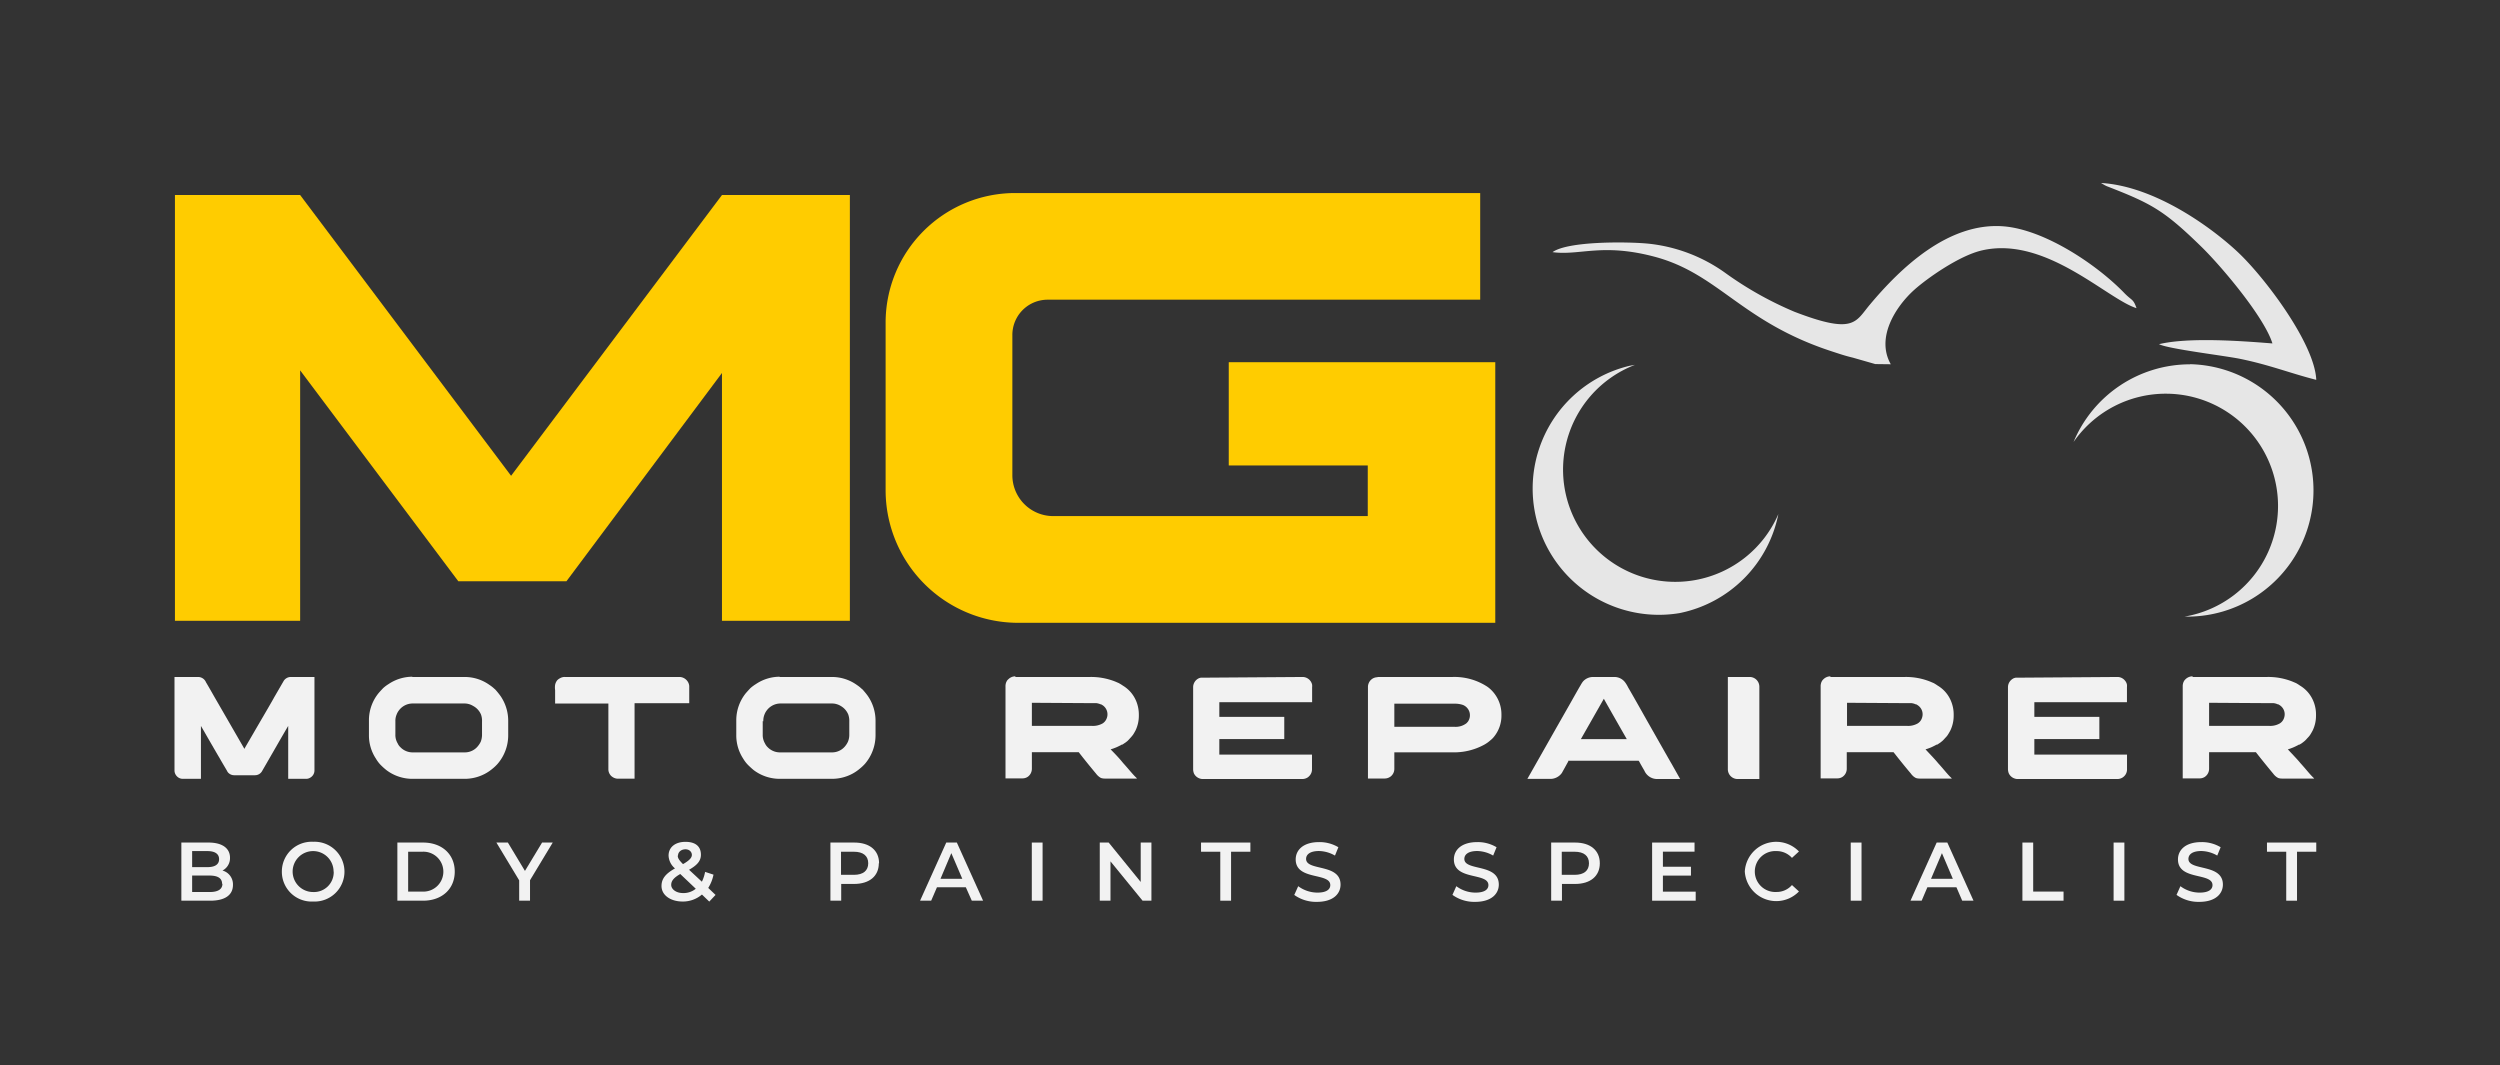 <?xml version="1.0" encoding="UTF-8"?> <svg xmlns="http://www.w3.org/2000/svg" id="Layer_1" data-name="Layer 1" viewBox="0 0 389.56 166"><rect x="0" y="0" width="389.56" height="166" fill="#333333" stroke="none"/><defs><style>.cls-1{fill:#f2f2f2;}.cls-2{fill:#fc0;}.cls-3{fill:#e6e6e6;fill-rule:evenodd;}</style></defs><path class="cls-1" d="M36.3,137.89c0,1.56-1.21,2.46-3.54,2.46h-4.5v-9.06H32.5c2.17,0,3.34.92,3.34,2.36a2.17,2.17,0,0,1-1.17,2,2.23,2.23,0,0,1,1.63,2.25m-6.36-5.28v2.5h2.38c1.16,0,1.82-.41,1.82-1.24s-.66-1.26-1.82-1.26Zm4.67,5.12c0-.91-.69-1.31-2-1.31H29.94V139h2.72c1.26,0,2-.4,2-1.3"></path><path class="cls-1" d="M43.92,135.82a4.64,4.64,0,0,1,4.88-4.65,4.66,4.66,0,1,1,0,9.31,4.64,4.64,0,0,1-4.88-4.66m8.06,0A3.19,3.19,0,1,0,48.8,139,3.08,3.08,0,0,0,52,135.82"></path><path class="cls-1" d="M61.92,131.29h4c2.94,0,4.94,1.82,4.94,4.53s-2,4.53-4.94,4.53h-4Zm3.88,7.64a3.11,3.11,0,1,0,0-6.21H63.6v6.21Z"></path><polygon class="cls-1" points="82.59 137.16 82.59 140.35 80.9 140.35 80.9 137.18 77.35 131.29 79.14 131.29 81.8 135.71 84.47 131.29 86.13 131.29 82.59 137.16"></polygon><path class="cls-1" d="M110.52,140.49l-1.14-1.1a4.56,4.56,0,0,1-3,1.09c-1.91,0-3.3-1-3.3-2.42,0-1.12.62-1.91,2.1-2.74a2.73,2.73,0,0,1-1-2c0-1.27,1-2.14,2.63-2.14s2.41.77,2.41,2c0,.94-.54,1.61-1.85,2.35l2,1.86a5.73,5.73,0,0,0,.5-1.53l1.31.43a6.1,6.1,0,0,1-.82,2.07l1.14,1.09Zm-2.1-2L106,136.19c-1,.58-1.41,1.06-1.41,1.7s.72,1.27,1.84,1.27a3,3,0,0,0,2-.68m-2.82-5.18c0,.4.17.7.82,1.35,1-.57,1.38-1,1.38-1.44s-.37-.87-1-.87-1.16.4-1.16,1"></path><path class="cls-1" d="M136.94,134.52c0,2-1.47,3.22-3.86,3.22h-2v2.61h-1.68v-9.06h3.72c2.39,0,3.86,1.22,3.86,3.23m-1.69,0c0-1.14-.77-1.8-2.24-1.8h-2v3.6h2c1.47,0,2.24-.66,2.24-1.8"></path><path class="cls-1" d="M150.5,138.26H146l-.9,2.09h-1.73l4.08-9.06h1.65l4.09,9.06h-1.76Zm-.55-1.32-1.71-4-1.69,4Z"></path><rect class="cls-1" x="160.78" y="131.29" width="1.68" height="9.06"></rect><polygon class="cls-1" points="179.42 131.29 179.42 140.35 178.04 140.35 173.04 134.22 173.04 140.35 171.37 140.35 171.37 131.29 172.76 131.29 177.75 137.43 177.75 131.29 179.42 131.29"></polygon><polygon class="cls-1" points="190.15 132.72 187.15 132.72 187.15 131.29 194.84 131.29 194.84 132.72 191.83 132.72 191.83 140.35 190.15 140.35 190.15 132.72"></polygon><path class="cls-1" d="M201.71,139.39l.58-1.3a5.05,5.05,0,0,0,3,1c1.41,0,2-.5,2-1.17,0-2-5.39-.68-5.39-4,0-1.46,1.17-2.7,3.65-2.7a5.72,5.72,0,0,1,3,.8l-.53,1.3a5.14,5.14,0,0,0-2.5-.71c-1.4,0-2,.55-2,1.23,0,1.93,5.37.67,5.37,4,0,1.45-1.17,2.69-3.66,2.69a5.81,5.81,0,0,1-3.57-1.09"></path><path class="cls-1" d="M226.35,139.39l.58-1.3a5,5,0,0,0,3,1c1.41,0,2-.5,2-1.17,0-2-5.38-.68-5.38-4,0-1.46,1.16-2.7,3.65-2.7a5.68,5.68,0,0,1,3,.8l-.53,1.3a5.08,5.08,0,0,0-2.49-.71c-1.4,0-2,.55-2,1.23,0,1.93,5.37.67,5.37,4,0,1.45-1.18,2.69-3.66,2.69a5.81,5.81,0,0,1-3.57-1.09"></path><path class="cls-1" d="M249.29,134.52c0,2-1.47,3.22-3.85,3.22h-2.05v2.61h-1.68v-9.06h3.73c2.38,0,3.85,1.22,3.85,3.23m-1.69,0c0-1.14-.77-1.8-2.24-1.8h-2v3.6h2c1.47,0,2.24-.66,2.24-1.8"></path><polygon class="cls-1" points="264.23 138.94 264.23 140.35 257.44 140.35 257.44 131.29 264.05 131.29 264.05 132.71 259.12 132.71 259.12 135.06 263.49 135.06 263.49 136.44 259.12 136.44 259.12 138.94 264.23 138.94"></polygon><path class="cls-1" d="M271.88,135.82a4.91,4.91,0,0,1,8.44-3.14l-1.09,1a3.19,3.19,0,0,0-2.42-1.06,3.19,3.19,0,1,0,0,6.37,3.14,3.14,0,0,0,2.42-1.08l1.09,1a4.91,4.91,0,0,1-8.44-3.15"></path><rect class="cls-1" x="288.39" y="131.29" width="1.68" height="9.06"></rect><path class="cls-1" d="M304.86,138.26h-4.53l-.89,2.09H297.7l4.08-9.06h1.66l4.08,9.06h-1.76Zm-.56-1.32-1.7-4-1.7,4Z"></path><polygon class="cls-1" points="315.14 131.29 316.82 131.29 316.82 138.93 321.55 138.93 321.55 140.35 315.14 140.35 315.14 131.29"></polygon><rect class="cls-1" x="329.35" y="131.29" width="1.68" height="9.06"></rect><path class="cls-1" d="M339.18,139.39l.58-1.3a5,5,0,0,0,3,1c1.41,0,2-.5,2-1.17,0-2-5.38-.68-5.38-4,0-1.46,1.16-2.7,3.65-2.7a5.68,5.68,0,0,1,3,.8l-.53,1.3a5.08,5.08,0,0,0-2.49-.71c-1.4,0-2,.55-2,1.23,0,1.93,5.37.67,5.37,4,0,1.45-1.18,2.69-3.66,2.69a5.81,5.81,0,0,1-3.57-1.09"></path><polygon class="cls-1" points="356.25 132.72 353.25 132.72 353.25 131.29 360.93 131.29 360.93 132.72 357.93 132.72 357.93 140.35 356.25 140.35 356.25 132.72"></polygon><polygon class="cls-2" points="46.77 96.74 27.26 96.74 27.26 30.39 46.77 30.39 79.64 74.14 112.5 30.39 132.43 30.39 132.43 96.74 112.5 96.74 112.5 58.12 88.26 90.58 71.42 90.58 46.77 57.71 46.77 96.74"></polygon><path class="cls-2" d="M230.65,30.08V46.7H163.24a5.49,5.49,0,0,0-5.49,5.5V74.05a6.37,6.37,0,0,0,6.38,6.37h49V72.53H191.47V56.44H233V97.05H158.71A20.67,20.67,0,0,1,138,76.38V50.28a20.19,20.19,0,0,1,20.19-20.2Z"></path><path class="cls-1" d="M27.23,105.49h3.61a1.33,1.33,0,0,1,1.26.83q.12.18,1.47,2.55c1.32,2.28,2.65,4.59,4,6.93l.52.9h0c0-.08.66-1.15,1.84-3.21q2.64-4.51,2.77-4.79l1.52-2.62a1.32,1.32,0,0,1,.67-.52,1.37,1.37,0,0,1,.49-.07H49V120a1.29,1.29,0,0,1-.68,1.19,1.15,1.15,0,0,1-.61.17h-2.8s0,0,0,0v-8.24q-.24.38-2.38,4.1l-1.73,3a1.26,1.26,0,0,1-1.07.58H36.49a1.27,1.27,0,0,1-1.05-.55c0-.06-.49-.83-1.34-2.32-.06-.09-.69-1.18-1.91-3.29-.43-.76-.73-1.26-.88-1.52v8.24s0,0,0,0H28.5a1.26,1.26,0,0,1-1-.47,1.29,1.29,0,0,1-.31-.82V105.5h0"></path><path class="cls-1" d="M64.25,105.49h8.19a6.62,6.62,0,0,1,3.85,1.25,5.33,5.33,0,0,1,.75.59l.14.12a12.14,12.14,0,0,1,.81,1,6.8,6.8,0,0,1,1.2,3.9v2.2A6.81,6.81,0,0,1,77.56,119a6.34,6.34,0,0,1-.84.8,6.57,6.57,0,0,1-1.18.79,6.74,6.74,0,0,1-3.13.77H64.27A6.7,6.7,0,0,1,60.21,120a10.53,10.53,0,0,1-.87-.78,5.13,5.13,0,0,1-.76-1,6.55,6.55,0,0,1-1.09-3.67v-2.3a6.68,6.68,0,0,1,1.5-4.24c.14-.17.38-.43.71-.78a5.69,5.69,0,0,1,.84-.63,6.67,6.67,0,0,1,3.71-1.15m-2.64,6.91v2.08a2.53,2.53,0,0,0,.36,1.4,1.77,1.77,0,0,0,.41.58,2.64,2.64,0,0,0,2,.82h8a2.61,2.61,0,0,0,2.17-1.08,3,3,0,0,0,.38-.63,3.1,3.1,0,0,0,.18-1.14v-1.94a2.83,2.83,0,0,0-.16-1.11A2.7,2.7,0,0,0,73.72,110a2.57,2.57,0,0,0-1.35-.38H64.32a2.68,2.68,0,0,0-2.19,1.12,2.49,2.49,0,0,0-.33.61,2.51,2.51,0,0,0-.19,1.06"></path><path class="cls-1" d="M88.11,105.49H105.8a1.53,1.53,0,0,1,1.09.4,1.52,1.52,0,0,1,.51,1v2.69H98.88v11.76H96.23a1.58,1.58,0,0,1-1-.44.05.05,0,0,1,0,0,.3.3,0,0,1-.09-.1,1.42,1.42,0,0,1-.34-.89V109.63H86.5v-2.1a2.8,2.8,0,0,1,0-.82,1.66,1.66,0,0,1,.35-.73,1.88,1.88,0,0,1,.4-.29,1.42,1.42,0,0,1,.81-.2"></path><path class="cls-1" d="M121.49,105.49h8.18a6.65,6.65,0,0,1,3.86,1.25,5.34,5.34,0,0,1,.74.59l.15.12q.56.64.81,1a6.8,6.8,0,0,1,1.2,3.9v2.2A6.86,6.86,0,0,1,134.8,119a7,7,0,0,1-.85.8,6.51,6.51,0,0,1-1.17.79,6.77,6.77,0,0,1-3.13.77h-8.14a6.73,6.73,0,0,1-4.07-1.36c-.2-.16-.49-.42-.86-.78a5.27,5.27,0,0,1-.77-1,6.62,6.62,0,0,1-1.08-3.67v-2.3a6.73,6.73,0,0,1,1.49-4.24c.15-.17.38-.43.71-.78a6.27,6.27,0,0,1,.85-.63,6.67,6.67,0,0,1,3.71-1.15m-2.64,6.91v2.08a2.62,2.62,0,0,0,.35,1.4,2,2,0,0,0,.41.58,2.66,2.66,0,0,0,2,.82h8a2.62,2.62,0,0,0,2.17-1.08,3,3,0,0,0,.37-.63,2.89,2.89,0,0,0,.19-1.14v-1.94a3,3,0,0,0-.16-1.11A2.74,2.74,0,0,0,131,110a2.61,2.61,0,0,0-1.36-.38h-8a2.68,2.68,0,0,0-2.19,1.12,2.49,2.49,0,0,0-.33.61,2.69,2.69,0,0,0-.18,1.06"></path><path class="cls-1" d="M158.24,105.49h11.58a10.16,10.16,0,0,1,4,.73l.53.23c.19.11.4.23.61.38a5.06,5.06,0,0,1,2.16,2.61,5.54,5.54,0,0,1,.34,1.92v.15a5.33,5.33,0,0,1-.51,2.3c-.11.21-.24.44-.4.69a7.54,7.54,0,0,1-.5.58,3.84,3.84,0,0,1-.27.29l-.11.11-.09.07-.18.14-.51.34-.09,0-.56.29-.24.11a8.68,8.68,0,0,1-.94.34c1,1,1.59,1.68,1.94,2.12.24.26.47.53.7.79.43.5.85,1,1.25,1.4a.89.89,0,0,1,.21.24h-4.93a1.94,1.94,0,0,1-.66-.09l-.13-.07-.12-.08a2.47,2.47,0,0,1-.54-.54c-.72-.86-1.49-1.8-2.29-2.82l-.4-.51-.14,0-4.26,0h-2.9v2.59a1.54,1.54,0,0,1-.62,1.23,1.48,1.48,0,0,1-.87.26h-2.62v-14.3a1.77,1.77,0,0,1,.09-.62,2.36,2.36,0,0,1,.16-.32,1.31,1.31,0,0,1,.2-.21,1.53,1.53,0,0,1,1.07-.45m2.59,4.12v3.6h9.35a3.06,3.06,0,0,0,1.67-.38,1.57,1.57,0,0,0,.6-.7,1.7,1.7,0,0,0-.6-2.14l-.24-.14-.07,0a2.44,2.44,0,0,0-.63-.18l-.37,0Z"></path><path class="cls-1" d="M202.94,105.49a1.53,1.53,0,0,1,1.52,1.2,1.92,1.92,0,0,1,0,.39v2.34H190v2.29h10.12v3.45H190v2.43h14.44a0,0,0,0,1,0,0v2.3a1.47,1.47,0,0,1-.39,1,1.54,1.54,0,0,1-.34.29,1.6,1.6,0,0,1-.85.21H187.36a1.48,1.48,0,0,1-.44-.09,1.53,1.53,0,0,1-.87-.77,1.8,1.8,0,0,1-.13-.69v-8c0-.39,0-1.66,0-3.79v-1a1.54,1.54,0,0,1,.24-.79,1.51,1.51,0,0,1,.59-.54,1.21,1.21,0,0,1,.38-.12.69.69,0,0,1,.2,0Z"></path><path class="cls-1" d="M214.66,105.49h11.66a9.34,9.34,0,0,1,5.16,1.34,4.33,4.33,0,0,1,.78.58,5.33,5.33,0,0,1,1.7,4,5.21,5.21,0,0,1-1.23,3.48,3.84,3.84,0,0,1-.54.51,5,5,0,0,1-.89.63,9.77,9.77,0,0,1-5,1.2l-8.79,0h-.24v2.59a1.49,1.49,0,0,1-.65,1.23,1.53,1.53,0,0,1-.89.26h-2.57V107a1.54,1.54,0,0,1,.56-1.14,1.46,1.46,0,0,1,.92-.33m2.63,4.12v3.6h9.33a2.74,2.74,0,0,0,1.92-.56l.21-.23a1.73,1.73,0,0,0-.82-2.63,3.93,3.93,0,0,0-1.29-.18Z"></path><path class="cls-1" d="M248.2,105.49h3.34a2.08,2.08,0,0,1,1.7.85,4.81,4.81,0,0,1,.46.77,1,1,0,0,1,.08.14c.07.11.66,1.13,1.76,3.08l1.07,1.9c2.51,4.42,3.79,6.68,3.86,6.78l1.34,2.38h-3.52a2.17,2.17,0,0,1-2.06-1.31c-.31-.53-.54-.93-.68-1.19a2,2,0,0,0-.21-.35H244.43l-.05,0a.19.19,0,0,0,0,.09l-1,1.81a2.19,2.19,0,0,1-1.85.93H238v0l4.39-7.74,2.4-4.22c.94-1.67,1.44-2.54,1.49-2.61a4.78,4.78,0,0,1,.38-.6,2.1,2.1,0,0,1,1.58-.71m1.68,3.39-3.58,6.29h7.15q-3.51-6.14-3.57-6.29"></path><path class="cls-1" d="M269.24,105.49h3.35a1.51,1.51,0,0,1,1.37.78,1.58,1.58,0,0,1,.19.82v14.3h-3.43a1.52,1.52,0,0,1-1.48-1.56Z"></path><path class="cls-1" d="M285.22,105.49h11.57a10.12,10.12,0,0,1,4,.73l.54.23c.19.11.39.23.6.38a5,5,0,0,1,2.16,2.61,5.32,5.32,0,0,1,.34,1.92v.15a5.33,5.33,0,0,1-.51,2.3c-.11.21-.24.44-.4.69s-.3.37-.49.58a3.84,3.84,0,0,1-.27.29l-.12.11-.09.07-.17.14-.51.34a.31.31,0,0,0-.1,0l-.56.29-.23.11a8.68,8.68,0,0,1-.94.34c.94,1,1.59,1.68,1.94,2.12.24.26.47.53.7.79.43.5.84,1,1.24,1.4a1.29,1.29,0,0,1,.22.24h-4.93a2,2,0,0,1-.67-.09l-.12-.07-.13-.08a2.26,2.26,0,0,1-.53-.54c-.73-.86-1.49-1.8-2.3-2.82l-.4-.51-.13,0-4.26,0h-2.9v2.59a1.52,1.52,0,0,1-.63,1.23,1.44,1.44,0,0,1-.87.26H283.7v-14.3a1.77,1.77,0,0,1,.09-.62,1.57,1.57,0,0,1,.16-.32,1.24,1.24,0,0,1,.19-.21,1.54,1.54,0,0,1,1.08-.45m2.59,4.12v3.6h9.35a3,3,0,0,0,1.66-.38,1.53,1.53,0,0,0,.61-.7,1.8,1.8,0,0,0,.16-.75,1.68,1.68,0,0,0-.77-1.39,1.38,1.38,0,0,0-.24-.14l-.07,0a2.23,2.23,0,0,0-.62-.18l-.38,0Z"></path><path class="cls-1" d="M329.91,105.49a1.5,1.5,0,0,1,1.21.56,1.33,1.33,0,0,1,.31.64,1.92,1.92,0,0,1,0,.39v2.34H317v2.29h10.13v3.45H317v2.43h14.44a0,0,0,0,1,0,0v2.3a1.46,1.46,0,0,1-.38,1,1.52,1.52,0,0,1-.35.29,1.56,1.56,0,0,1-.84.21H314.33a1.43,1.43,0,0,1-.43-.09,1.53,1.53,0,0,1-.87-.77,1.81,1.81,0,0,1-.14-.69v-8c0-.39,0-1.66,0-3.79v-1a1.54,1.54,0,0,1,.24-.79,1.67,1.67,0,0,1,.59-.54,1.29,1.29,0,0,1,.38-.12.87.87,0,0,1,.21,0Z"></path><path class="cls-1" d="M341.68,105.49h11.57a10.12,10.12,0,0,1,4,.73l.54.23c.19.11.39.23.6.38a5.06,5.06,0,0,1,2.16,2.61,5.32,5.32,0,0,1,.34,1.92v.15a5.33,5.33,0,0,1-.51,2.3c-.11.21-.24.44-.4.69s-.3.37-.49.58a3.84,3.84,0,0,1-.27.29l-.12.11-.09.07-.17.14-.51.34a.31.31,0,0,0-.1,0l-.56.29-.24.11a7.8,7.8,0,0,1-.93.34c.94,1,1.59,1.68,1.94,2.12.24.26.47.53.7.79.43.5.84,1,1.24,1.4a1.29,1.29,0,0,1,.22.24h-4.93a2,2,0,0,1-.67-.09l-.12-.07-.13-.08a2.47,2.47,0,0,1-.54-.54c-.72-.86-1.48-1.8-2.29-2.82l-.4-.51-.13,0-4.26,0h-2.9v2.59a1.52,1.52,0,0,1-.63,1.23,1.44,1.44,0,0,1-.87.26h-2.61v-14.3a1.77,1.77,0,0,1,.09-.62,1.57,1.57,0,0,1,.16-.32,1.24,1.24,0,0,1,.19-.21,1.54,1.54,0,0,1,1.08-.45m2.59,4.12v3.6h9.35a3,3,0,0,0,1.66-.38,1.53,1.53,0,0,0,.61-.7,1.8,1.8,0,0,0,.16-.75,1.68,1.68,0,0,0-.77-1.39,1.38,1.38,0,0,0-.24-.14l-.07,0a2.23,2.23,0,0,0-.62-.18l-.38,0Z"></path><path class="cls-3" d="M341.27,56.75a19.67,19.67,0,0,1,0,39.33l-.86,0a17.49,17.49,0,1,0-17.3-27.21,19.66,19.66,0,0,1,18.16-12.1M261.7,95.54A19.67,19.67,0,0,1,253.93,57l.85-.15a17.49,17.49,0,1,0,22.33,23.26A19.65,19.65,0,0,1,261.7,95.54m32.93-38.78c-2.36-4.17.78-9,3.65-11.59,2-1.79,7-5.33,10.55-6.15,9.92-2.3,19.51,7.58,24.09,9-.52-1.51-.71-1.12-1.94-2.4-4.32-4.45-12.4-9.83-18.76-10.35-8.66-.69-16.14,6.58-20.84,12.19-2.28,2.7-2.41,4.71-11.74,1.13a54.4,54.4,0,0,1-10.71-6,25,25,0,0,0-12.15-4.63c-3.31-.31-12.46-.4-14.86,1.33,4.23.57,7.71-1.44,15.81.69,10.1,2.65,13.55,10.18,27.8,14.8,1.1.36,2,.67,3.19.95l3.49,1Zm59.52-3.24c-4.85-.39-13.1-1-17.72.11,1.4.74,10.25,1.8,12.6,2.28,4.62.94,7.87,2.26,11.9,3.28-.24-5.65-8-15.9-12.09-19.78s-13-10.4-21.45-10.9l.43.26a3.58,3.58,0,0,0,.69.33c6.73,2.63,8.69,3.65,14.59,9.42,3.06,3,9.73,10.89,11,15"></path></svg> 
